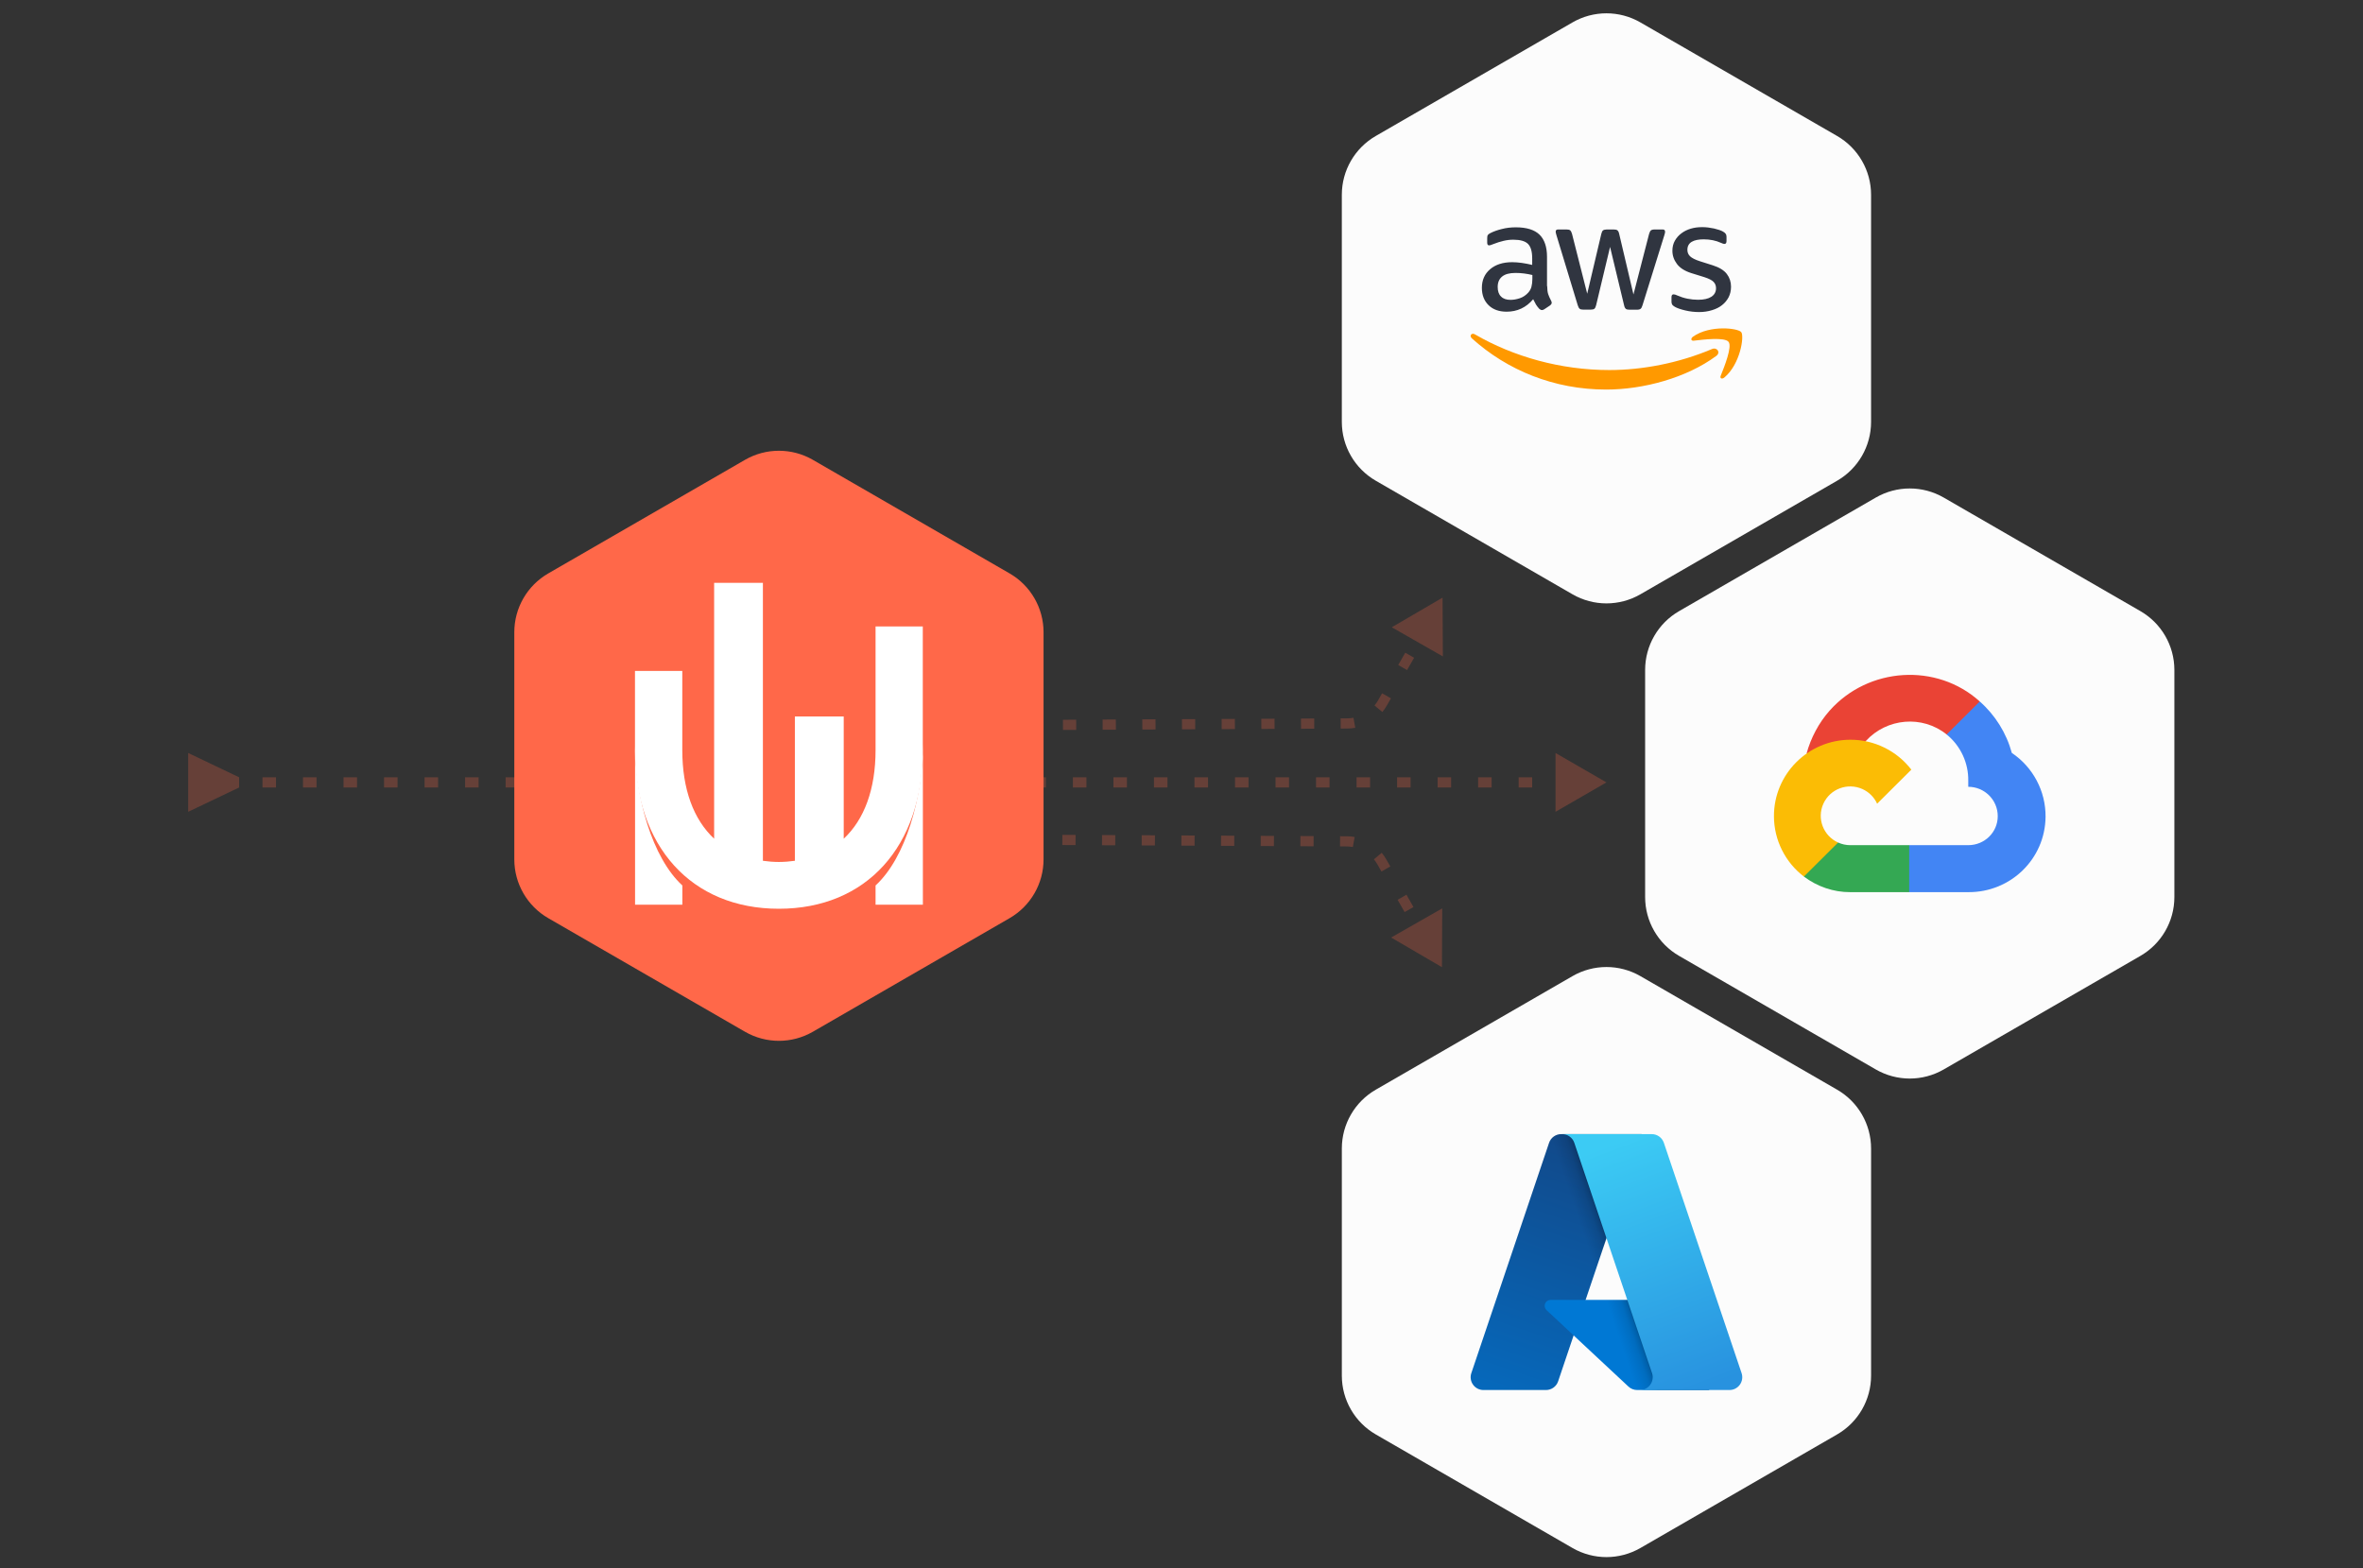 <svg width="696" height="462" viewBox="0 0 696 462" fill="none" xmlns="http://www.w3.org/2000/svg">
<rect x="0" y="0" width="696" height="462" fill="#333333" stroke="none"/>
<path d="M424.71 284.887L409.754 276.153L424.796 267.567L424.71 284.887ZM414.144 266.374L415.447 265.631L414.144 266.374ZM407.012 253.879L405.709 254.622L405.709 254.622L407.012 253.879ZM233.06 245.516L235.008 245.525L234.993 248.525L233.045 248.516L233.06 245.516ZM242.798 245.564L246.693 245.583L246.678 248.583L242.783 248.564L242.798 245.564ZM254.484 245.622L258.379 245.641L258.364 248.641L254.469 248.622L254.484 245.622ZM266.169 245.68L270.064 245.699L270.049 248.699L266.154 248.68L266.169 245.68ZM277.855 245.738L281.75 245.757L281.735 248.757L277.84 248.738L277.855 245.738ZM289.54 245.796L293.435 245.815L293.42 248.815L289.525 248.796L289.54 245.796ZM301.226 245.854L305.121 245.873L305.106 248.873L301.211 248.854L301.226 245.854ZM312.911 245.912L316.806 245.931L316.791 248.931L312.896 248.912L312.911 245.912ZM324.597 245.97L328.492 245.989L328.477 248.989L324.582 248.97L324.597 245.97ZM336.282 246.028L340.177 246.047L340.162 249.047L336.267 249.028L336.282 246.028ZM347.968 246.086L351.863 246.105L351.848 249.105L347.953 249.086L347.968 246.086ZM359.653 246.144L363.548 246.163L363.533 249.163L359.638 249.144L359.653 246.144ZM371.339 246.202L375.234 246.221L375.219 249.221L371.324 249.202L371.339 246.202ZM383.024 246.26L386.919 246.279L386.904 249.279L383.009 249.26L383.024 246.26ZM394.71 246.318L396.657 246.327L396.642 249.327L394.695 249.318L394.71 246.318ZM396.657 246.327C397.451 246.331 398.234 246.405 399 246.544L398.465 249.496C397.87 249.388 397.26 249.33 396.642 249.327L396.657 246.327ZM406.975 251.201C407.472 251.8 407.922 252.446 408.315 253.135L405.709 254.622C405.403 254.086 405.054 253.583 404.667 253.117L406.975 251.201ZM408.315 253.135L409.504 255.218L406.898 256.705L405.709 254.622L408.315 253.135ZM414.258 263.548L415.447 265.631L412.841 267.118L411.653 265.035L414.258 263.548ZM415.447 265.631L416.327 267.174L413.722 268.661L412.841 267.118L415.447 265.631ZM419.849 273.344L421.611 276.43L419.005 277.917L417.244 274.832L419.849 273.344ZM424.71 284.887L409.754 276.153L424.796 267.567L424.71 284.887ZM414.144 266.374L415.447 265.631L414.144 266.374ZM407.012 253.879L405.709 254.622L405.709 254.622L407.012 253.879ZM233.06 245.516L235.008 245.525L234.993 248.525L233.045 248.516L233.06 245.516ZM242.798 245.564L246.693 245.583L246.678 248.583L242.783 248.564L242.798 245.564ZM254.484 245.622L258.379 245.641L258.364 248.641L254.469 248.622L254.484 245.622ZM266.169 245.68L270.064 245.699L270.049 248.699L266.154 248.68L266.169 245.68ZM277.855 245.738L281.75 245.757L281.735 248.757L277.84 248.738L277.855 245.738ZM289.54 245.796L293.435 245.815L293.42 248.815L289.525 248.796L289.54 245.796ZM301.226 245.854L305.121 245.873L305.106 248.873L301.211 248.854L301.226 245.854ZM312.911 245.912L316.806 245.931L316.791 248.931L312.896 248.912L312.911 245.912ZM324.597 245.97L328.492 245.989L328.477 248.989L324.582 248.97L324.597 245.97ZM336.282 246.028L340.177 246.047L340.162 249.047L336.267 249.028L336.282 246.028ZM347.968 246.086L351.863 246.105L351.848 249.105L347.953 249.086L347.968 246.086ZM359.653 246.144L363.548 246.163L363.533 249.163L359.638 249.144L359.653 246.144ZM371.339 246.202L375.234 246.221L375.219 249.221L371.324 249.202L371.339 246.202ZM383.024 246.26L386.919 246.279L386.904 249.279L383.009 249.26L383.024 246.26ZM394.71 246.318L396.657 246.327L396.642 249.327L394.695 249.318L394.71 246.318ZM396.657 246.327C397.451 246.331 398.234 246.405 399 246.544L398.465 249.496C397.87 249.388 397.26 249.33 396.642 249.327L396.657 246.327ZM406.975 251.201C407.472 251.8 407.922 252.446 408.315 253.135L405.709 254.622C405.403 254.086 405.054 253.583 404.667 253.117L406.975 251.201ZM408.315 253.135L409.504 255.218L406.898 256.705L405.709 254.622L408.315 253.135ZM414.258 263.548L415.447 265.631L412.841 267.118L411.653 265.035L414.258 263.548ZM415.447 265.631L416.327 267.174L413.722 268.661L412.841 267.118L415.447 265.631ZM419.849 273.344L421.611 276.43L419.005 277.917L417.244 274.832L419.849 273.344Z" fill="#FF6849" fill-opacity="0.25"/>
<path d="M424.894 176.035L409.937 184.769L424.98 193.355L424.894 176.035ZM414.328 194.548L415.63 195.291L414.328 194.548ZM407.196 207.043L405.893 206.3L405.893 206.3L407.196 207.043ZM233.244 215.406L235.191 215.397L235.176 212.397L233.229 212.406L233.244 215.406ZM242.982 215.358L246.877 215.339L246.862 212.339L242.967 212.358L242.982 215.358ZM254.667 215.3L258.562 215.281L258.547 212.281L254.652 212.3L254.667 215.3ZM266.353 215.242L270.248 215.223L270.233 212.223L266.338 212.242L266.353 215.242ZM278.038 215.184L281.933 215.165L281.918 212.165L278.023 212.184L278.038 215.184ZM289.724 215.126L293.619 215.107L293.604 212.107L289.709 212.126L289.724 215.126ZM301.409 215.068L305.304 215.049L305.289 212.049L301.394 212.068L301.409 215.068ZM313.095 215.01L316.99 214.991L316.975 211.991L313.08 212.01L313.095 215.01ZM324.78 214.952L328.675 214.933L328.66 211.933L324.765 211.952L324.78 214.952ZM336.466 214.894L340.361 214.875L340.346 211.875L336.451 211.894L336.466 214.894ZM348.151 214.836L352.046 214.817L352.031 211.817L348.136 211.836L348.151 214.836ZM359.837 214.778L363.732 214.759L363.717 211.759L359.822 211.778L359.837 214.778ZM371.522 214.72L375.417 214.701L375.403 211.701L371.507 211.72L371.522 214.72ZM383.208 214.662L387.103 214.643L387.088 211.643L383.193 211.662L383.208 214.662ZM394.893 214.604L396.841 214.595L396.826 211.595L394.878 211.604L394.893 214.604ZM396.841 214.595C397.634 214.591 398.418 214.517 399.184 214.378L398.649 211.426C398.053 211.534 397.444 211.592 396.826 211.595L396.841 214.595ZM407.159 209.721C407.656 209.122 408.105 208.476 408.499 207.787L405.893 206.3C405.587 206.836 405.237 207.339 404.851 207.804L407.159 209.721ZM408.499 207.787L409.687 205.704L407.082 204.217L405.893 206.3L408.499 207.787ZM414.442 197.374L415.63 195.291L413.025 193.804L411.836 195.887L414.442 197.374ZM415.63 195.291L416.511 193.748L413.906 192.261L413.025 193.804L415.63 195.291ZM420.033 187.577L421.794 184.492L419.189 183.005L417.428 186.09L420.033 187.577ZM424.894 176.035L409.937 184.769L424.98 193.355L424.894 176.035ZM414.328 194.548L415.63 195.291L414.328 194.548ZM407.196 207.043L405.893 206.3L405.893 206.3L407.196 207.043ZM233.244 215.406L235.191 215.397L235.176 212.397L233.229 212.406L233.244 215.406ZM242.982 215.358L246.877 215.339L246.862 212.339L242.967 212.358L242.982 215.358ZM254.667 215.3L258.562 215.281L258.547 212.281L254.652 212.3L254.667 215.3ZM266.353 215.242L270.248 215.223L270.233 212.223L266.338 212.242L266.353 215.242ZM278.038 215.184L281.933 215.165L281.918 212.165L278.023 212.184L278.038 215.184ZM289.724 215.126L293.619 215.107L293.604 212.107L289.709 212.126L289.724 215.126ZM301.409 215.068L305.304 215.049L305.289 212.049L301.394 212.068L301.409 215.068ZM313.095 215.01L316.99 214.991L316.975 211.991L313.08 212.01L313.095 215.01ZM324.78 214.952L328.675 214.933L328.66 211.933L324.765 211.952L324.78 214.952ZM336.466 214.894L340.361 214.875L340.346 211.875L336.451 211.894L336.466 214.894ZM348.151 214.836L352.046 214.817L352.031 211.817L348.136 211.836L348.151 214.836ZM359.837 214.778L363.732 214.759L363.717 211.759L359.822 211.778L359.837 214.778ZM371.522 214.72L375.417 214.701L375.403 211.701L371.507 211.72L371.522 214.72ZM383.208 214.662L387.103 214.643L387.088 211.643L383.193 211.662L383.208 214.662ZM394.893 214.604L396.841 214.595L396.826 211.595L394.878 211.604L394.893 214.604ZM396.841 214.595C397.634 214.591 398.418 214.517 399.184 214.378L398.649 211.426C398.053 211.534 397.444 211.592 396.826 211.595L396.841 214.595ZM407.159 209.721C407.656 209.122 408.105 208.476 408.499 207.787L405.893 206.3C405.587 206.836 405.237 207.339 404.851 207.804L407.159 209.721ZM408.499 207.787L409.687 205.704L407.082 204.217L405.893 206.3L408.499 207.787ZM414.442 197.374L415.63 195.291L413.025 193.804L411.836 195.887L414.442 197.374ZM415.63 195.291L416.511 193.748L413.906 192.261L413.025 193.804L415.63 195.291ZM420.033 187.577L421.794 184.492L419.189 183.005L417.428 186.09L420.033 187.577Z" fill="#FF6849" fill-opacity="0.25"/>
<path d="M473.164 230.459L458.164 221.799L458.164 239.119L473.164 230.459ZM70.434 228.96L55.434 221.799L55.434 239.12L70.434 231.96L70.434 228.96ZM463.218 228.959L459.24 228.959L459.24 231.959L463.218 231.959L463.218 228.959ZM451.283 228.959L447.305 228.959L447.305 231.959L451.283 231.959L451.283 228.959ZM439.348 228.959L435.37 228.959L435.37 231.959L439.348 231.959L439.348 228.959ZM427.413 228.959L423.435 228.959L423.435 231.959L427.413 231.959L427.413 228.959ZM415.478 228.959L411.499 228.959L411.499 231.959L415.478 231.959L415.478 228.959ZM403.543 228.959L399.564 228.959L399.564 231.959L403.543 231.959L403.543 228.959ZM391.607 228.959L387.629 228.959L387.629 231.959L391.607 231.959L391.607 228.959ZM379.672 228.959L375.694 228.959L375.694 231.959L379.672 231.959L379.672 228.959ZM367.737 228.959L363.759 228.959L363.759 231.959L367.737 231.959L367.737 228.959ZM355.802 228.959L351.824 228.959L351.824 231.959L355.802 231.959L355.802 228.959ZM343.867 228.959L339.889 228.959L339.889 231.959L343.867 231.959L343.867 228.959ZM331.932 228.959L327.953 228.959L327.953 231.959L331.932 231.959L331.932 228.959ZM319.997 228.959L316.018 228.959L316.018 231.959L319.997 231.959L319.997 228.959ZM308.061 228.959L304.083 228.959L304.083 231.959L308.061 231.959L308.061 228.959ZM296.126 228.959L292.148 228.959L292.148 231.959L296.126 231.959L296.126 228.959ZM284.191 228.959L280.213 228.959L280.213 231.959L284.191 231.959L284.191 228.959ZM272.256 228.959L268.278 228.959L268.278 231.959L272.256 231.959L272.256 228.959ZM260.321 228.959L256.342 228.959L256.342 231.959L260.321 231.959L260.321 228.959ZM248.386 228.959L244.407 228.959L244.407 231.959L248.386 231.959L248.386 228.959ZM236.451 228.959L232.472 228.959L232.472 231.959L236.451 231.959L236.451 228.959ZM224.515 228.959L220.537 228.959L220.537 231.959L224.515 231.959L224.515 228.959ZM212.58 228.959L208.602 228.959L208.602 231.959L212.58 231.959L212.58 228.959ZM200.645 228.959L196.667 228.959L196.667 231.959L200.645 231.959L200.645 228.959ZM188.71 228.959L184.732 228.959L184.732 231.959L188.71 231.959L188.71 228.959ZM176.775 228.959L172.796 228.959L172.796 231.959L176.775 231.959L176.775 228.959ZM164.84 228.959L160.861 228.959L160.861 231.959L164.84 231.959L164.84 228.959ZM152.905 228.96L148.926 228.96L148.926 231.96L152.905 231.96L152.905 228.96ZM140.969 228.96L136.991 228.96L136.991 231.96L140.969 231.96L140.969 228.96ZM129.034 228.96L125.056 228.96L125.056 231.96L129.034 231.96L129.034 228.96ZM117.099 228.96L113.121 228.96L113.121 231.96L117.099 231.96L117.099 228.96ZM105.164 228.96L101.186 228.96L101.186 231.96L105.164 231.96L105.164 228.96ZM93.229 228.96L89.25 228.96L89.25 231.96L93.229 231.96L93.229 228.96ZM81.294 228.96L77.315 228.96L77.315 231.96L81.294 231.96L81.294 228.96ZM69.359 228.96L65.38 228.96L65.38 231.96L69.359 231.96L69.359 228.96ZM473.164 230.459L458.164 221.799L458.164 239.119L473.164 230.459ZM70.434 228.96L55.434 221.799L55.434 239.12L70.434 231.96L70.434 228.96ZM463.218 228.959L459.24 228.959L459.24 231.959L463.218 231.959L463.218 228.959ZM451.283 228.959L447.305 228.959L447.305 231.959L451.283 231.959L451.283 228.959ZM439.348 228.959L435.37 228.959L435.37 231.959L439.348 231.959L439.348 228.959ZM427.413 228.959L423.435 228.959L423.435 231.959L427.413 231.959L427.413 228.959ZM415.478 228.959L411.499 228.959L411.499 231.959L415.478 231.959L415.478 228.959ZM403.543 228.959L399.564 228.959L399.564 231.959L403.543 231.959L403.543 228.959ZM391.607 228.959L387.629 228.959L387.629 231.959L391.607 231.959L391.607 228.959ZM379.672 228.959L375.694 228.959L375.694 231.959L379.672 231.959L379.672 228.959ZM367.737 228.959L363.759 228.959L363.759 231.959L367.737 231.959L367.737 228.959ZM355.802 228.959L351.824 228.959L351.824 231.959L355.802 231.959L355.802 228.959ZM343.867 228.959L339.889 228.959L339.889 231.959L343.867 231.959L343.867 228.959ZM331.932 228.959L327.953 228.959L327.953 231.959L331.932 231.959L331.932 228.959ZM319.997 228.959L316.018 228.959L316.018 231.959L319.997 231.959L319.997 228.959ZM308.061 228.959L304.083 228.959L304.083 231.959L308.061 231.959L308.061 228.959ZM296.126 228.959L292.148 228.959L292.148 231.959L296.126 231.959L296.126 228.959ZM284.191 228.959L280.213 228.959L280.213 231.959L284.191 231.959L284.191 228.959ZM272.256 228.959L268.278 228.959L268.278 231.959L272.256 231.959L272.256 228.959ZM260.321 228.959L256.342 228.959L256.342 231.959L260.321 231.959L260.321 228.959ZM248.386 228.959L244.407 228.959L244.407 231.959L248.386 231.959L248.386 228.959ZM236.451 228.959L232.472 228.959L232.472 231.959L236.451 231.959L236.451 228.959ZM224.515 228.959L220.537 228.959L220.537 231.959L224.515 231.959L224.515 228.959ZM212.58 228.959L208.602 228.959L208.602 231.959L212.58 231.959L212.58 228.959ZM200.645 228.959L196.667 228.959L196.667 231.959L200.645 231.959L200.645 228.959ZM188.71 228.959L184.732 228.959L184.732 231.959L188.71 231.959L188.71 228.959ZM176.775 228.959L172.796 228.959L172.796 231.959L176.775 231.959L176.775 228.959ZM164.84 228.959L160.861 228.959L160.861 231.959L164.84 231.959L164.84 228.959ZM152.905 228.96L148.926 228.96L148.926 231.96L152.905 231.96L152.905 228.96ZM140.969 228.96L136.991 228.96L136.991 231.96L140.969 231.96L140.969 228.96ZM129.034 228.96L125.056 228.96L125.056 231.96L129.034 231.96L129.034 228.96ZM117.099 228.96L113.121 228.96L113.121 231.96L117.099 231.96L117.099 228.96ZM105.164 228.96L101.186 228.96L101.186 231.96L105.164 231.96L105.164 228.96ZM93.229 228.96L89.25 228.96L89.25 231.96L93.229 231.96L93.229 228.96ZM81.294 228.96L77.315 228.96L77.315 231.96L81.294 231.96L81.294 228.96ZM69.359 228.96L65.38 228.96L65.38 231.96L69.359 231.96L69.359 228.96Z" fill="#FF6849" fill-opacity="0.25"/>
<path d="M161.484 270.452C155.296 266.88 151.484 260.277 151.484 253.132L151.484 186.226C151.484 179.081 155.296 172.478 161.484 168.905L219.427 135.452C225.615 131.88 233.239 131.88 239.427 135.452L297.369 168.905C303.557 172.478 307.369 179.081 307.369 186.226L307.369 253.132C307.369 260.277 303.557 266.88 297.369 270.452L239.427 303.905C233.239 307.478 225.615 307.478 219.427 303.905L161.484 270.452Z" fill="#FF6849"/>
<path d="M187.052 219.196V266.477H200.98V260.818C192.088 252.662 187.044 234.83 187.044 219.164" fill="white"/>
<path d="M271.825 219.196V266.477H257.889V260.818C266.781 252.662 271.825 234.83 271.825 219.164" fill="white"/>
<path d="M257.889 184.516V220.941C257.889 232.476 254.558 241.408 248.512 247.051V211.038H234.123V253.55C232.562 253.775 230.987 253.891 229.41 253.897C227.836 253.891 226.264 253.774 224.706 253.55V171.68H210.341V247.051C204.295 241.392 200.964 232.5 200.964 220.941V197.628H187.028V220.941C187.028 249.33 203.664 267.68 229.41 267.68C255.156 267.68 271.8 249.33 271.8 220.941V184.516H257.889Z" fill="white"/>
<path d="M494.559 281.562C488.371 277.989 484.559 271.386 484.559 264.241L484.559 197.335C484.559 190.19 488.371 183.587 494.559 180.015L552.501 146.562C558.689 142.989 566.313 142.989 572.501 146.562L630.443 180.015C636.631 183.587 640.443 190.19 640.443 197.335L640.443 264.241C640.443 271.386 636.631 277.989 630.443 281.562L572.501 315.015C566.313 318.587 558.689 318.587 552.501 315.015L494.559 281.562Z" fill="#FCFCFC"/>
<path d="M575.705 216.459L582.659 209.538L583.122 206.625C570.45 195.158 550.306 196.458 538.882 209.338C535.709 212.915 533.355 217.375 532.1 221.98L534.591 221.631L548.498 219.348L549.572 218.256C555.759 211.494 566.219 210.585 573.362 216.338L575.705 216.459Z" fill="#EA4335"/>
<path d="M592.565 221.777C590.967 215.919 587.685 210.653 583.122 206.625L573.362 216.338C577.483 219.689 579.831 224.737 579.731 230.032V231.756C584.528 231.756 588.417 235.627 588.417 240.401C588.417 245.175 584.528 248.948 579.731 248.948H562.333L560.625 250.793V261.162L562.333 262.788H579.731C592.209 262.885 602.403 252.994 602.5 240.577C602.559 233.05 598.83 225.993 592.565 221.777Z" fill="#4285F4"/>
<path d="M544.96 262.789L562.333 262.788V248.948L544.96 248.948C543.723 248.947 542.524 248.683 541.398 248.171L538.934 248.924L531.931 255.844L531.321 258.199C535.248 261.15 540.04 262.81 544.96 262.789Z" fill="#34A853"/>
<path d="M544.96 217.891C532.482 217.965 522.427 228.092 522.501 240.51C522.543 247.444 525.797 253.972 531.321 258.199L541.398 248.171C537.026 246.205 535.083 241.085 537.059 236.734C539.034 232.383 544.179 230.45 548.551 232.415C550.477 233.282 552.02 234.817 552.89 236.734L562.968 226.706C558.68 221.128 552.018 217.866 544.96 217.891Z" fill="#FBBC05"/>
<path d="M405.225 422.523C399.037 418.95 395.225 412.347 395.225 405.202L395.225 338.296C395.225 331.151 399.037 324.548 405.225 320.976L463.167 287.523C469.355 283.95 476.979 283.95 483.167 287.523L541.109 320.976C547.297 324.548 551.109 331.151 551.109 338.296L551.109 405.202C551.109 412.347 547.297 418.95 541.109 422.523L483.167 455.976C476.979 459.548 469.355 459.548 463.167 455.976L405.225 422.523Z" fill="#FCFCFC"/>
<path d="M459.836 334.063H483.508L458.934 406.874C458.682 407.622 458.201 408.272 457.559 408.733C456.918 409.193 456.148 409.441 455.359 409.441H436.936C436.338 409.441 435.748 409.299 435.215 409.026C434.683 408.753 434.223 408.357 433.874 407.871C433.525 407.385 433.297 406.823 433.209 406.231C433.12 405.639 433.173 405.035 433.365 404.468L456.26 336.631C456.512 335.882 456.993 335.232 457.635 334.771C458.276 334.31 459.046 334.063 459.836 334.063Z" fill="url(#paint0_linear_3887_28592)"/>
<path d="M494.237 382.898H456.698C456.349 382.898 456.008 383.003 455.72 383.199C455.431 383.395 455.208 383.674 455.08 383.998C454.952 384.323 454.925 384.679 455.002 385.019C455.079 385.36 455.257 385.669 455.512 385.907L479.633 408.421C480.335 409.076 481.26 409.44 482.221 409.44H503.476L494.237 382.898Z" fill="#0078D4"/>
<path d="M459.836 334.063C459.038 334.059 458.259 334.312 457.614 334.783C456.969 335.254 456.492 335.918 456.251 336.68L433.393 404.405C433.189 404.974 433.125 405.584 433.206 406.183C433.288 406.782 433.512 407.353 433.86 407.846C434.209 408.34 434.671 408.743 435.208 409.02C435.745 409.298 436.341 409.442 436.946 409.44H455.844C456.548 409.314 457.206 409.004 457.751 408.541C458.295 408.078 458.707 407.478 458.944 406.804L463.503 393.369L479.785 408.556C480.468 409.121 481.324 409.433 482.209 409.44H503.386L494.098 382.899L467.023 382.905L483.594 334.063H459.836Z" fill="url(#paint1_linear_3887_28592)"/>
<path d="M490.074 336.626C489.821 335.879 489.341 335.23 488.701 334.77C488.06 334.31 487.291 334.062 486.502 334.063H460.12C460.909 334.063 461.677 334.31 462.318 334.77C462.959 335.23 463.439 335.879 463.691 336.626L486.587 404.466C486.778 405.033 486.832 405.638 486.743 406.23C486.655 406.821 486.427 407.384 486.078 407.87C485.729 408.356 485.269 408.752 484.737 409.025C484.204 409.298 483.614 409.441 483.016 409.441H509.399C509.997 409.441 510.587 409.298 511.12 409.025C511.652 408.752 512.111 408.356 512.46 407.869C512.809 407.383 513.037 406.821 513.126 406.229C513.214 405.638 513.161 405.033 512.969 404.466L490.074 336.626Z" fill="url(#paint2_linear_3887_28592)"/>
<path d="M405.223 141.601C399.035 138.028 395.223 131.426 395.223 124.28L395.223 57.374C395.223 50.229 399.035 43.626 405.223 40.054L463.165 6.601C469.353 3.028 476.977 3.028 483.165 6.601L541.107 40.054C547.295 43.626 551.107 50.229 551.107 57.374L551.107 124.28C551.107 131.426 547.295 138.028 541.107 141.601L483.165 175.054C476.977 178.626 469.353 178.626 463.165 175.054L405.223 141.601Z" fill="#FCFCFC"/>
<path d="M455.711 84.281C455.711 85.266 455.817 86.064 456.004 86.649C456.216 87.234 456.483 87.873 456.855 88.565C456.988 88.778 457.041 88.991 457.041 89.177C457.041 89.443 456.882 89.709 456.536 89.975L454.859 91.093C454.62 91.252 454.381 91.332 454.168 91.332C453.902 91.332 453.636 91.199 453.369 90.96C452.997 90.56 452.678 90.135 452.412 89.709C452.146 89.257 451.879 88.751 451.587 88.139C449.511 90.587 446.904 91.811 443.764 91.811C441.529 91.811 439.746 91.172 438.443 89.895C437.139 88.618 436.474 86.915 436.474 84.787C436.474 82.525 437.272 80.689 438.895 79.305C440.518 77.922 442.673 77.23 445.414 77.23C446.318 77.23 447.25 77.31 448.234 77.443C449.219 77.576 450.23 77.789 451.294 78.028V76.086C451.294 74.064 450.868 72.653 450.044 71.829C449.192 71.004 447.755 70.605 445.706 70.605C444.775 70.605 443.817 70.711 442.833 70.951C441.848 71.19 440.89 71.483 439.959 71.855C439.534 72.041 439.214 72.148 439.028 72.201C438.842 72.254 438.709 72.281 438.602 72.281C438.23 72.281 438.043 72.015 438.043 71.456V70.152C438.043 69.727 438.097 69.407 438.23 69.221C438.363 69.035 438.602 68.849 438.975 68.662C439.906 68.183 441.024 67.784 442.327 67.465C443.631 67.119 445.015 66.96 446.478 66.96C449.644 66.96 451.959 67.678 453.449 69.115C454.913 70.552 455.658 72.733 455.658 75.66V84.281H455.711ZM444.908 88.325C445.786 88.325 446.691 88.166 447.649 87.847C448.607 87.527 449.458 86.942 450.177 86.144C450.602 85.638 450.922 85.079 451.081 84.441C451.241 83.802 451.347 83.031 451.347 82.126V81.008C450.576 80.822 449.751 80.662 448.899 80.556C448.048 80.45 447.223 80.396 446.398 80.396C444.616 80.396 443.312 80.742 442.434 81.461C441.556 82.179 441.13 83.19 441.13 84.52C441.13 85.771 441.449 86.702 442.114 87.341C442.753 88.006 443.684 88.325 444.908 88.325ZM466.274 91.199C465.795 91.199 465.476 91.119 465.263 90.933C465.05 90.773 464.864 90.401 464.704 89.895L458.452 69.328C458.292 68.795 458.212 68.45 458.212 68.263C458.212 67.838 458.425 67.598 458.851 67.598H461.458C461.964 67.598 462.31 67.678 462.496 67.864C462.709 68.024 462.868 68.396 463.028 68.902L467.498 86.516L471.649 68.902C471.782 68.37 471.942 68.024 472.154 67.864C472.367 67.704 472.74 67.598 473.219 67.598H475.347C475.853 67.598 476.199 67.678 476.412 67.864C476.625 68.024 476.811 68.396 476.917 68.902L481.121 86.729L485.724 68.902C485.884 68.37 486.07 68.024 486.256 67.864C486.469 67.704 486.815 67.598 487.294 67.598H489.769C490.194 67.598 490.434 67.811 490.434 68.263C490.434 68.396 490.407 68.529 490.381 68.689C490.354 68.849 490.301 69.061 490.194 69.354L483.782 89.922C483.622 90.454 483.436 90.8 483.223 90.96C483.01 91.119 482.664 91.226 482.212 91.226H479.924C479.418 91.226 479.072 91.146 478.86 90.96C478.647 90.773 478.46 90.427 478.354 89.895L474.23 72.733L470.132 89.869C469.999 90.401 469.84 90.747 469.627 90.933C469.414 91.119 469.041 91.199 468.562 91.199H466.274ZM500.465 91.917C499.081 91.917 497.698 91.758 496.367 91.439C495.037 91.119 493.999 90.773 493.308 90.374C492.882 90.135 492.589 89.869 492.483 89.629C492.376 89.39 492.323 89.124 492.323 88.884V87.527C492.323 86.968 492.536 86.702 492.935 86.702C493.095 86.702 493.254 86.729 493.414 86.782C493.574 86.835 493.813 86.942 494.079 87.048C494.984 87.447 495.968 87.767 497.006 87.98C498.07 88.192 499.108 88.299 500.172 88.299C501.849 88.299 503.152 88.006 504.057 87.421C504.962 86.835 505.441 85.984 505.441 84.893C505.441 84.148 505.201 83.536 504.722 83.031C504.243 82.525 503.339 82.073 502.035 81.647L498.177 80.45C496.234 79.838 494.798 78.933 493.919 77.736C493.041 76.565 492.589 75.261 492.589 73.877C492.589 72.76 492.829 71.775 493.308 70.924C493.786 70.073 494.425 69.328 495.223 68.742C496.021 68.13 496.926 67.678 497.99 67.359C499.055 67.039 500.172 66.906 501.343 66.906C501.928 66.906 502.54 66.933 503.126 67.013C503.738 67.093 504.296 67.199 504.855 67.305C505.387 67.438 505.893 67.571 506.372 67.731C506.851 67.891 507.223 68.05 507.489 68.21C507.862 68.423 508.128 68.636 508.288 68.875C508.447 69.088 508.527 69.381 508.527 69.753V71.004C508.527 71.563 508.314 71.855 507.915 71.855C507.702 71.855 507.356 71.749 506.904 71.536C505.387 70.844 503.684 70.498 501.795 70.498C500.279 70.498 499.081 70.738 498.257 71.243C497.432 71.749 497.006 72.52 497.006 73.611C497.006 74.356 497.272 74.995 497.804 75.501C498.336 76.006 499.321 76.512 500.731 76.964L504.509 78.161C506.425 78.773 507.809 79.625 508.633 80.716C509.458 81.806 509.857 83.057 509.857 84.441C509.857 85.585 509.618 86.623 509.166 87.527C508.687 88.432 508.048 89.23 507.223 89.869C506.398 90.534 505.414 91.013 504.27 91.359C503.073 91.731 501.822 91.917 500.465 91.917Z" fill="#303540"/>
<path fill-rule="evenodd" clip-rule="evenodd" d="M505.494 104.85C496.74 111.316 484.022 114.748 473.086 114.748C457.76 114.748 443.951 109.081 433.52 99.662C432.696 98.917 433.441 97.906 434.425 98.491C445.707 105.037 459.623 109.001 474.017 109.001C483.729 109.001 494.399 106.979 504.217 102.828C505.68 102.163 506.931 103.786 505.494 104.85Z" fill="#FF9900"/>
<path fill-rule="evenodd" clip-rule="evenodd" d="M509.137 100.697C508.019 99.26 501.74 100.005 498.893 100.351C498.041 100.458 497.908 99.713 498.68 99.154C503.682 95.642 511.904 96.653 512.862 97.823C513.82 99.021 512.596 107.243 507.913 111.18C507.194 111.792 506.503 111.473 506.822 110.675C507.886 108.041 510.254 102.107 509.137 100.697Z" fill="#FF9900"/>
<defs>
<linearGradient id="paint0_linear_3887_28592" x1="468.464" y1="339.649" x2="443.88" y2="412.277" gradientUnits="userSpaceOnUse">
<stop stop-color="#114A8B"/>
<stop offset="1" stop-color="#0669BC"/>
</linearGradient>
<linearGradient id="paint1_linear_3887_28592" x1="476.143" y1="373.495" x2="470.457" y2="375.417" gradientUnits="userSpaceOnUse">
<stop stop-opacity="0.3"/>
<stop offset="0.071" stop-opacity="0.2"/>
<stop offset="0.321" stop-opacity="0.1"/>
<stop offset="0.623" stop-opacity="0.05"/>
<stop offset="1" stop-opacity="0"/>
</linearGradient>
<linearGradient id="paint2_linear_3887_28592" x1="473.018" y1="337.53" x2="500.004" y2="409.426" gradientUnits="userSpaceOnUse">
<stop stop-color="#3CCBF4"/>
<stop offset="1" stop-color="#2892DF"/>
</linearGradient>
</defs>
</svg>
